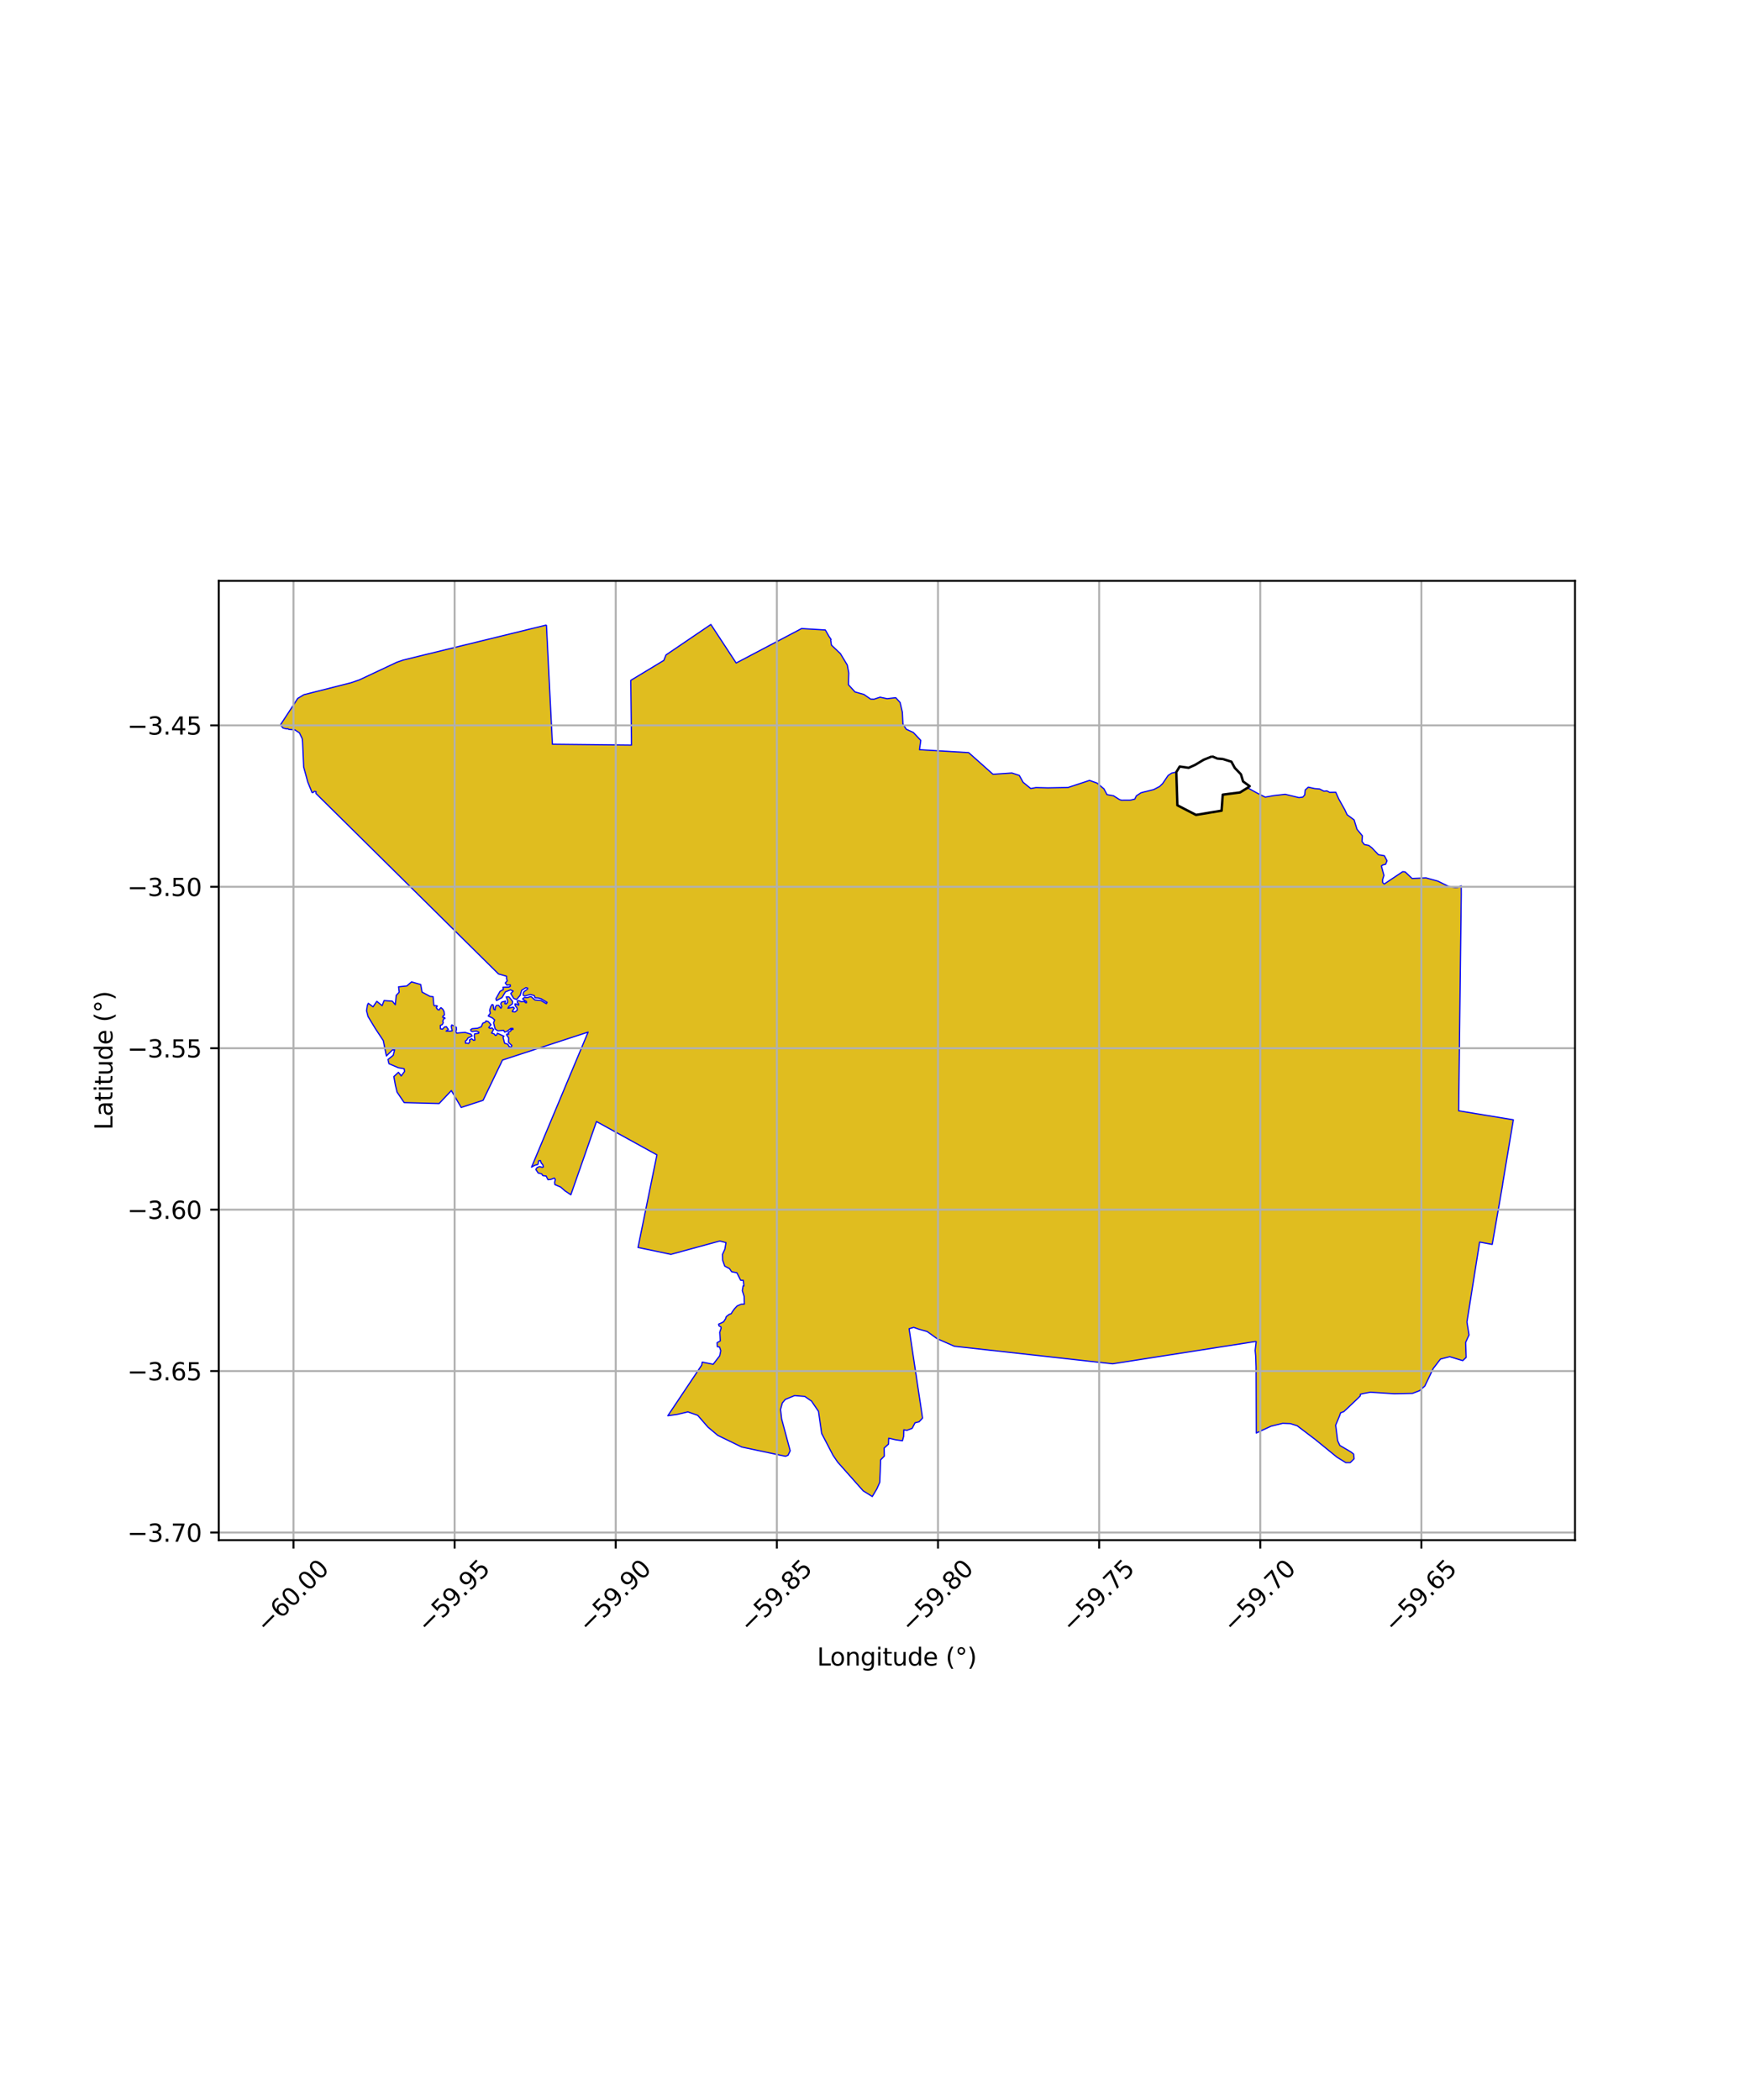 <?xml version="1.0" encoding="utf-8" standalone="no"?>
<!DOCTYPE svg PUBLIC "-//W3C//DTD SVG 1.1//EN"
  "http://www.w3.org/Graphics/SVG/1.1/DTD/svg11.dtd">
<svg xmlns:xlink="http://www.w3.org/1999/xlink" width="720pt" height="864pt" viewBox="0 0 720 864" xmlns="http://www.w3.org/2000/svg" version="1.1">
 <defs>
  <style type="text/css">*{stroke-linejoin: round; stroke-linecap: butt}</style>
 </defs>
 <g id="figure_1">
  <g id="patch_1">
   <path d="M 0 864 
L 720 864 
L 720 0 
L 0 0 
z
" style="fill: #ffffff"/>
  </g>
  <g id="axes_1">
   <g id="patch_2">
    <path d="M 90 633.653 
L 648 633.653 
L 648 238.987 
L 90 238.987 
z
" style="fill: #ffffff"/>
   </g>
   <g id="PatchCollection_1">
    <defs>
     <path id="m6e12baff6b" d="M 224.816 -606.854 
L 227.28 -557.807 
L 259.812 -557.449 
L 259.508 -584.07 
L 273.115 -592.297 
L 274.016 -594.546 
L 292.468 -607.073 
L 302.882 -591.218 
L 329.783 -605.391 
L 339.573 -604.803 
L 341.02 -602.258 
L 341.908 -600.941 
L 341.749 -600.496 
L 341.862 -600.119 
L 342.064 -598.604 
L 345.765 -595.078 
L 348.6 -590.381 
L 349.201 -587.096 
L 349.057 -582.301 
L 351.777 -579.314 
L 355.44 -578.291 
L 358.186 -576.381 
L 359.603 -576.339 
L 362.096 -577.157 
L 364.992 -576.539 
L 368.531 -576.948 
L 370.331 -574.979 
L 371.257 -570.989 
L 371.497 -566.089 
L 372.861 -563.986 
L 375.763 -562.638 
L 378.828 -559.394 
L 378.295 -555.556 
L 398.525 -554.358 
L 408.548 -545.448 
L 416.333 -545.979 
L 419.372 -544.965 
L 420.938 -542.141 
L 424.094 -539.57 
L 426.208 -539.968 
L 431.164 -539.851 
L 439.42 -540.006 
L 448.26 -542.91 
L 451.372 -541.811 
L 454.183 -539.451 
L 455.457 -537.074 
L 458.12 -536.598 
L 460.577 -535.044 
L 461.471 -534.763 
L 464.993 -534.788 
L 466.88 -535.227 
L 467.531 -536.575 
L 469.407 -537.805 
L 470.739 -538.182 
L 471.208 -538.276 
L 474.659 -539.151 
L 477.092 -540.414 
L 478.328 -541.598 
L 480.6 -544.952 
L 482.044 -545.923 
L 483.977 -546.352 
L 484.409 -532.681 
L 492.075 -528.722 
L 502.596 -530.46 
L 503.074 -537.049 
L 510.182 -537.968 
L 513.286 -539.876 
L 517.234 -537.698 
L 520.551 -536.029 
L 524.103 -536.671 
L 528.76 -537.21 
L 534.419 -535.836 
L 535.99 -536.034 
L 536.808 -536.962 
L 537.001 -538.98 
L 538.262 -540.138 
L 540.849 -539.565 
L 542.921 -539.384 
L 544.727 -538.473 
L 545.935 -538.6 
L 547.042 -538.005 
L 549.574 -538.053 
L 550.792 -535.318 
L 553.318 -530.785 
L 554.243 -528.795 
L 557.131 -526.663 
L 558.301 -522.82 
L 560.534 -520.112 
L 560.36 -517.791 
L 561.319 -516.546 
L 563.167 -516.167 
L 564.469 -515.144 
L 567.13 -512.347 
L 569.583 -511.919 
L 570.658 -509.84 
L 570.07 -508.4 
L 568.857 -508.103 
L 568.338 -507.688 
L 569.388 -503.835 
L 568.856 -502.121 
L 568.854 -500.909 
L 569.509 -500.286 
L 577.1 -505.361 
L 578.106 -505.286 
L 580.967 -502.58 
L 586.707 -502.818 
L 591.607 -501.466 
L 596.032 -499.281 
L 598.717 -498.838 
L 599.734 -498.889 
L 601.188 -499.542 
L 601.202 -495.875 
L 600.136 -406.977 
L 622.636 -403.284 
L 618.266 -377.121 
L 618.194 -376.431 
L 613.947 -352.012 
L 608.757 -352.977 
L 603.547 -320.094 
L 604.397 -314.773 
L 602.996 -311.661 
L 603.215 -305.516 
L 601.813 -304.192 
L 596.462 -305.82 
L 592.65 -304.841 
L 589.667 -300.951 
L 586.213 -293.734 
L 584.052 -291.843 
L 581.118 -290.714 
L 573.667 -290.547 
L 563.833 -291.208 
L 561.119 -290.691 
L 559.695 -290.358 
L 559.651 -289.684 
L 558.749 -288.759 
L 552.914 -283.235 
L 551.552 -282.733 
L 551.172 -281.575 
L 549.528 -277.64 
L 550.346 -271.252 
L 551.24 -269.311 
L 555.816 -266.621 
L 556.922 -265.753 
L 557.126 -263.814 
L 555.531 -262.238 
L 553.71 -262.223 
L 550.075 -264.467 
L 541.034 -271.828 
L 533.705 -277.392 
L 530.924 -278.286 
L 527.722 -278.401 
L 522.926 -277.214 
L 516.865 -274.416 
L 516.772 -301.582 
L 516.607 -306.229 
L 516.4 -308.378 
L 516.827 -312.022 
L 516.473 -312.059 
L 457.769 -302.889 
L 392.655 -310.108 
L 385.547 -313.233 
L 381.452 -316.174 
L 378.141 -317.099 
L 375.926 -317.886 
L 374.039 -317.322 
L 379.567 -280.55 
L 378.132 -279.032 
L 376.478 -278.616 
L 375.299 -276.344 
L 373.057 -275.487 
L 371.865 -275.765 
L 371.773 -273.003 
L 371.287 -271.216 
L 368.464 -271.631 
L 365.642 -272.289 
L 365.554 -269.855 
L 363.773 -268.238 
L 363.843 -264.911 
L 362.306 -263.374 
L 362.166 -258.611 
L 361.954 -254.125 
L 360.735 -251.37 
L 358.884 -248.287 
L 355.142 -250.619 
L 344.632 -262.451 
L 342.716 -265.281 
L 338.057 -274.229 
L 336.746 -283.336 
L 333.871 -287.559 
L 331.115 -289.464 
L 326.931 -289.815 
L 323.076 -288.226 
L 321.858 -286.755 
L 321.138 -284.102 
L 321.586 -280.182 
L 325.102 -267.107 
L 324.217 -265.256 
L 323.169 -264.838 
L 305.185 -268.646 
L 295.324 -273.439 
L 291.241 -276.865 
L 287.063 -281.683 
L 283.009 -283.108 
L 278.548 -282.048 
L 274.76 -281.523 
L 288.682 -302.335 
L 288.911 -303.594 
L 293.413 -302.699 
L 296.097 -306.168 
L 296.541 -308.266 
L 296.058 -309.765 
L 295.117 -309.963 
L 295.03 -311.579 
L 296.343 -312.311 
L 296.128 -315.892 
L 296.696 -317.574 
L 296.614 -318.073 
L 295.808 -318.482 
L 295.634 -319.202 
L 296.644 -319.639 
L 297.679 -320.16 
L 298.535 -321.447 
L 298.798 -322.304 
L 300.057 -323.259 
L 300.794 -323.475 
L 301.418 -324.476 
L 302.229 -325.564 
L 303.287 -326.694 
L 304.92 -327.401 
L 306.248 -327.455 
L 306.212 -328.514 
L 306.174 -330.543 
L 305.412 -332.982 
L 305.736 -334.943 
L 306.054 -334.942 
L 305.795 -337.241 
L 304.718 -337.265 
L 303.192 -340.333 
L 301.019 -340.765 
L 300.159 -342.026 
L 298.178 -343.079 
L 297.31 -345.521 
L 297.255 -347.929 
L 298.239 -350.059 
L 298.69 -352.743 
L 296.175 -353.413 
L 276.028 -347.923 
L 262.494 -350.752 
L 270.272 -388.848 
L 245.405 -402.568 
L 234.864 -372.438 
L 232.483 -374.022 
L 230.668 -375.608 
L 228.286 -376.627 
L 228.184 -377.597 
L 228.481 -378.712 
L 228.064 -379.304 
L 226.703 -378.781 
L 225.468 -378.617 
L 224.677 -380.157 
L 223.318 -380.309 
L 222.86 -381.027 
L 221.417 -381.39 
L 220.439 -382.868 
L 221.006 -383.645 
L 222.033 -384.042 
L 223.078 -383.702 
L 223.56 -383.89 
L 223.291 -384.86 
L 222.711 -385.451 
L 222.337 -386.527 
L 221.584 -386.403 
L 221.456 -385.56 
L 221.286 -384.908 
L 219.988 -384.554 
L 218.689 -383.793 
L 241.968 -439.364 
L 206.742 -427.864 
L 198.758 -411.295 
L 189.75 -408.359 
L 185.695 -415.309 
L 180.662 -409.96 
L 166.295 -410.347 
L 163.357 -414.683 
L 162.675 -417.508 
L 162.038 -421.07 
L 163.927 -422.813 
L 165.073 -421.334 
L 166.446 -423.172 
L 166.276 -424.277 
L 163.889 -424.712 
L 160.03 -426.351 
L 159.617 -428.08 
L 161.799 -429.843 
L 162.35 -432.032 
L 161.45 -432.014 
L 158.974 -429.536 
L 157.694 -435.875 
L 154.376 -440.891 
L 151.426 -445.769 
L 150.796 -448.186 
L 151.165 -450.467 
L 151.54 -451.211 
L 153.481 -449.759 
L 155.024 -452.025 
L 157.214 -450.251 
L 158.038 -452.36 
L 161.398 -452.1 
L 162.635 -450.633 
L 163 -454.447 
L 164.248 -455.787 
L 163.987 -457.985 
L 167.366 -458.344 
L 169.322 -460.024 
L 173.086 -458.953 
L 173.637 -455.829 
L 176.894 -454.076 
L 178.164 -453.948 
L 178.478 -450.503 
L 178.757 -450.164 
L 179.277 -450.291 
L 179.934 -450.102 
L 179.493 -449.456 
L 180.075 -448.614 
L 180.728 -448.493 
L 180.98 -449.003 
L 181.441 -449.424 
L 182.194 -448.759 
L 182.706 -447.768 
L 182.854 -446.419 
L 182.242 -445.958 
L 182.156 -445.452 
L 182.947 -445.288 
L 183.099 -445.008 
L 182.558 -444.818 
L 182.141 -443.767 
L 182.392 -443.293 
L 181.973 -442.451 
L 181.181 -442.127 
L 181.207 -440.716 
L 182.041 -440.536 
L 182.908 -441.5 
L 183.641 -441.615 
L 184.471 -440.455 
L 183.537 -439.773 
L 184.955 -439.754 
L 186.042 -439.881 
L 185.636 -441.78 
L 185.897 -442.325 
L 187.761 -441.324 
L 187.801 -440.328 
L 187.513 -439.618 
L 187.939 -438.934 
L 189.342 -439.085 
L 191.354 -439.238 
L 193.772 -438.506 
L 194.26 -437.784 
L 192.544 -436.956 
L 191.942 -435.967 
L 191.431 -435.682 
L 191.536 -434.779 
L 192.053 -434.831 
L 192.745 -434.668 
L 193.327 -435.422 
L 193.151 -436.131 
L 194.041 -436.643 
L 194.84 -435.981 
L 195.385 -436.07 
L 195.119 -437.938 
L 195.296 -438.656 
L 196.885 -438.858 
L 197.026 -439.332 
L 196.042 -439.79 
L 194.215 -439.588 
L 193.702 -439.89 
L 193.656 -440.401 
L 194.272 -440.76 
L 196.478 -440.936 
L 198.029 -441.588 
L 198.633 -443.025 
L 199.7 -443.436 
L 199.955 -443.978 
L 200.905 -443.685 
L 202.015 -442.386 
L 201.077 -441.223 
L 201.708 -440.87 
L 202.399 -441.097 
L 203.081 -440.44 
L 202.255 -438.97 
L 203.28 -438.633 
L 203.833 -437.969 
L 204.265 -438.109 
L 204.636 -438.902 
L 207.325 -437.663 
L 206.97 -437.224 
L 207.608 -434.798 
L 208.933 -434.358 
L 209.499 -433.372 
L 210.323 -433.198 
L 210.583 -433.869 
L 209.191 -435.149 
L 209.266 -436.972 
L 208.395 -438.265 
L 208.58 -438.558 
L 209.289 -438.462 
L 209.115 -439.288 
L 210.144 -439.798 
L 210.27 -440.347 
L 211.088 -440.497 
L 210.993 -440.885 
L 210.14 -440.854 
L 208.562 -439.677 
L 207.643 -439.35 
L 207.207 -440.094 
L 204.792 -439.889 
L 203.717 -440.653 
L 203.071 -443.191 
L 203.517 -444.357 
L 202.594 -445.186 
L 200.866 -446 
L 201.741 -447.147 
L 201.454 -448.337 
L 201.94 -449.903 
L 202.446 -450.717 
L 202.897 -450.564 
L 203.158 -448.743 
L 203.713 -448.481 
L 203.784 -449.581 
L 204.223 -450.344 
L 205.158 -450.374 
L 206.08 -449.167 
L 206.453 -449.79 
L 205.992 -450.977 
L 206.381 -451.703 
L 207.998 -452.135 
L 207.682 -451.096 
L 208.245 -450.935 
L 208.835 -451.552 
L 208.904 -452.216 
L 208.269 -453.863 
L 209.423 -453.84 
L 210.888 -451.988 
L 210.804 -451.003 
L 209.332 -449.831 
L 208.986 -449.174 
L 211.158 -449.623 
L 211.615 -449.182 
L 210.777 -447.96 
L 210.885 -447.758 
L 211.911 -447.658 
L 212.792 -448.369 
L 212.719 -449.297 
L 212.016 -450.178 
L 211.847 -450.935 
L 212.355 -450.938 
L 213.395 -450.427 
L 213.403 -450.976 
L 212.881 -451.492 
L 212.864 -452.221 
L 213.402 -452.323 
L 214.46 -451.889 
L 215.608 -451.992 
L 216.329 -451.373 
L 216.647 -451.443 
L 216.582 -451.964 
L 215.014 -452.954 
L 215.18 -453.22 
L 215.815 -453.601 
L 216.998 -453.54 
L 218.153 -453.942 
L 218.62 -453.885 
L 220.058 -452.588 
L 222.605 -452.34 
L 224.786 -451.051 
L 225.098 -451.599 
L 222.663 -453.063 
L 221.435 -453.411 
L 220.152 -453.469 
L 219.792 -454.409 
L 218.229 -454.839 
L 215.871 -454.236 
L 215.252 -454.536 
L 215.261 -455.361 
L 215.568 -455.982 
L 217.074 -457.074 
L 217.082 -457.486 
L 216.348 -457.651 
L 214.603 -456.541 
L 214.003 -454.488 
L 212.535 -452.771 
L 211.347 -453.226 
L 210.141 -455.235 
L 211.136 -456.231 
L 210.046 -456.744 
L 207.953 -455.923 
L 206.533 -453.558 
L 204.281 -452.351 
L 204.014 -453.064 
L 205.724 -456.118 
L 207.082 -456.892 
L 206.932 -457.813 
L 209.361 -457.874 
L 209.982 -458.227 
L 209.957 -458.806 
L 208.551 -458.687 
L 207.885 -459.566 
L 208.699 -460.477 
L 208.392 -461.445 
L 208.399 -462.357 
L 205.101 -463.283 
L 129.971 -537.568 
L 130.024 -538.311 
L 129.328 -538.433 
L 128.747 -537.881 
L 128.39 -537.916 
L 126.606 -542.297 
L 124.936 -548.449 
L 124.482 -558.743 
L 124.329 -560.116 
L 123.205 -562.458 
L 121.313 -563.709 
L 118.761 -563.918 
L 118.545 -564.169 
L 117.933 -564.109 
L 116.461 -564.445 
L 115.364 -565.744 
L 122.503 -576.663 
L 125.023 -578.18 
L 144.358 -583.08 
L 147.872 -584.288 
L 163.285 -591.536 
L 165.914 -592.445 
L 208.125 -602.764 
L 224.816 -606.854 
" style="stroke: #0000ff; stroke-width: 0.5"/>
    </defs>
    <g clip-path="url(#pc95d01a934)">
     <use xlink:href="#m6e12baff6b" x="0" y="864" style="fill: #e0bd1f; stroke: #0000ff; stroke-width: 0.5"/>
    </g>
   </g>
   <g id="PatchCollection_2">
    <path d="M 498.71 311.196 
L 500.865 312.096 
L 503.15 312.295 
L 506.638 313.391 
L 508.027 315.951 
L 510.558 318.578 
L 511.439 321.52 
L 514.144 323.462 
L 513.286 324.124 
L 510.182 326.032 
L 503.074 326.951 
L 502.596 333.54 
L 497.871 334.305 
L 494.811 334.824 
L 492.078 335.277 
L 484.409 331.319 
L 483.977 317.648 
L 485.369 315.374 
L 489.048 315.897 
L 491.718 314.69 
L 495.215 312.592 
L 498.71 311.196 
" clip-path="url(#pc95d01a934)" style="fill: none; stroke: #000000"/>
   </g>
   <g id="matplotlib.axis_1">
    <g id="xtick_1">
     <g id="line2d_1">
      <path d="M 120.743 633.653 
L 120.743 238.987 
" clip-path="url(#pc95d01a934)" style="fill: none; stroke: #b0b0b0; stroke-width: 0.8; stroke-linecap: square"/>
     </g>
     <g id="line2d_2">
      <defs>
       <path id="m37562c6bd4" d="M 0 0 
L 0 3.5 
" style="stroke: #000000; stroke-width: 0.8"/>
      </defs>
      <g>
       <use xlink:href="#m37562c6bd4" x="120.743" y="633.653" style="stroke: #000000; stroke-width: 0.8"/>
      </g>
     </g>
     <g id="text_1">
      <!-- −60.00 -->
      <g transform="translate(109.61 672.194) rotate(-45) scale(0.1 -0.1)">
       <defs>
        <path id="DejaVuSans-2212" d="M 678 2272 
L 4684 2272 
L 4684 1741 
L 678 1741 
L 678 2272 
z
" transform="scale(0.016)"/>
        <path id="DejaVuSans-36" d="M 2113 2584 
Q 1688 2584 1439 2293 
Q 1191 2003 1191 1497 
Q 1191 994 1439 701 
Q 1688 409 2113 409 
Q 2538 409 2786 701 
Q 3034 994 3034 1497 
Q 3034 2003 2786 2293 
Q 2538 2584 2113 2584 
z
M 3366 4563 
L 3366 3988 
Q 3128 4100 2886 4159 
Q 2644 4219 2406 4219 
Q 1781 4219 1451 3797 
Q 1122 3375 1075 2522 
Q 1259 2794 1537 2939 
Q 1816 3084 2150 3084 
Q 2853 3084 3261 2657 
Q 3669 2231 3669 1497 
Q 3669 778 3244 343 
Q 2819 -91 2113 -91 
Q 1303 -91 875 529 
Q 447 1150 447 2328 
Q 447 3434 972 4092 
Q 1497 4750 2381 4750 
Q 2619 4750 2861 4703 
Q 3103 4656 3366 4563 
z
" transform="scale(0.016)"/>
        <path id="DejaVuSans-30" d="M 2034 4250 
Q 1547 4250 1301 3770 
Q 1056 3291 1056 2328 
Q 1056 1369 1301 889 
Q 1547 409 2034 409 
Q 2525 409 2770 889 
Q 3016 1369 3016 2328 
Q 3016 3291 2770 3770 
Q 2525 4250 2034 4250 
z
M 2034 4750 
Q 2819 4750 3233 4129 
Q 3647 3509 3647 2328 
Q 3647 1150 3233 529 
Q 2819 -91 2034 -91 
Q 1250 -91 836 529 
Q 422 1150 422 2328 
Q 422 3509 836 4129 
Q 1250 4750 2034 4750 
z
" transform="scale(0.016)"/>
        <path id="DejaVuSans-2e" d="M 684 794 
L 1344 794 
L 1344 0 
L 684 0 
L 684 794 
z
" transform="scale(0.016)"/>
       </defs>
       <use xlink:href="#DejaVuSans-2212"/>
       <use xlink:href="#DejaVuSans-36" transform="translate(83.789 0)"/>
       <use xlink:href="#DejaVuSans-30" transform="translate(147.412 0)"/>
       <use xlink:href="#DejaVuSans-2e" transform="translate(211.035 0)"/>
       <use xlink:href="#DejaVuSans-30" transform="translate(242.822 0)"/>
       <use xlink:href="#DejaVuSans-30" transform="translate(306.445 0)"/>
      </g>
     </g>
    </g>
    <g id="xtick_2">
     <g id="line2d_3">
      <path d="M 187.037 633.653 
L 187.037 238.987 
" clip-path="url(#pc95d01a934)" style="fill: none; stroke: #b0b0b0; stroke-width: 0.8; stroke-linecap: square"/>
     </g>
     <g id="line2d_4">
      <g>
       <use xlink:href="#m37562c6bd4" x="187.037" y="633.653" style="stroke: #000000; stroke-width: 0.8"/>
      </g>
     </g>
     <g id="text_2">
      <!-- −59.95 -->
      <g transform="translate(175.904 672.194) rotate(-45) scale(0.1 -0.1)">
       <defs>
        <path id="DejaVuSans-35" d="M 691 4666 
L 3169 4666 
L 3169 4134 
L 1269 4134 
L 1269 2991 
Q 1406 3038 1543 3061 
Q 1681 3084 1819 3084 
Q 2600 3084 3056 2656 
Q 3513 2228 3513 1497 
Q 3513 744 3044 326 
Q 2575 -91 1722 -91 
Q 1428 -91 1123 -41 
Q 819 9 494 109 
L 494 744 
Q 775 591 1075 516 
Q 1375 441 1709 441 
Q 2250 441 2565 725 
Q 2881 1009 2881 1497 
Q 2881 1984 2565 2268 
Q 2250 2553 1709 2553 
Q 1456 2553 1204 2497 
Q 953 2441 691 2322 
L 691 4666 
z
" transform="scale(0.016)"/>
        <path id="DejaVuSans-39" d="M 703 97 
L 703 672 
Q 941 559 1184 500 
Q 1428 441 1663 441 
Q 2288 441 2617 861 
Q 2947 1281 2994 2138 
Q 2813 1869 2534 1725 
Q 2256 1581 1919 1581 
Q 1219 1581 811 2004 
Q 403 2428 403 3163 
Q 403 3881 828 4315 
Q 1253 4750 1959 4750 
Q 2769 4750 3195 4129 
Q 3622 3509 3622 2328 
Q 3622 1225 3098 567 
Q 2575 -91 1691 -91 
Q 1453 -91 1209 -44 
Q 966 3 703 97 
z
M 1959 2075 
Q 2384 2075 2632 2365 
Q 2881 2656 2881 3163 
Q 2881 3666 2632 3958 
Q 2384 4250 1959 4250 
Q 1534 4250 1286 3958 
Q 1038 3666 1038 3163 
Q 1038 2656 1286 2365 
Q 1534 2075 1959 2075 
z
" transform="scale(0.016)"/>
       </defs>
       <use xlink:href="#DejaVuSans-2212"/>
       <use xlink:href="#DejaVuSans-35" transform="translate(83.789 0)"/>
       <use xlink:href="#DejaVuSans-39" transform="translate(147.412 0)"/>
       <use xlink:href="#DejaVuSans-2e" transform="translate(211.035 0)"/>
       <use xlink:href="#DejaVuSans-39" transform="translate(242.822 0)"/>
       <use xlink:href="#DejaVuSans-35" transform="translate(306.445 0)"/>
      </g>
     </g>
    </g>
    <g id="xtick_3">
     <g id="line2d_5">
      <path d="M 253.332 633.653 
L 253.332 238.987 
" clip-path="url(#pc95d01a934)" style="fill: none; stroke: #b0b0b0; stroke-width: 0.8; stroke-linecap: square"/>
     </g>
     <g id="line2d_6">
      <g>
       <use xlink:href="#m37562c6bd4" x="253.332" y="633.653" style="stroke: #000000; stroke-width: 0.8"/>
      </g>
     </g>
     <g id="text_3">
      <!-- −59.90 -->
      <g transform="translate(242.199 672.194) rotate(-45) scale(0.1 -0.1)">
       <use xlink:href="#DejaVuSans-2212"/>
       <use xlink:href="#DejaVuSans-35" transform="translate(83.789 0)"/>
       <use xlink:href="#DejaVuSans-39" transform="translate(147.412 0)"/>
       <use xlink:href="#DejaVuSans-2e" transform="translate(211.035 0)"/>
       <use xlink:href="#DejaVuSans-39" transform="translate(242.822 0)"/>
       <use xlink:href="#DejaVuSans-30" transform="translate(306.445 0)"/>
      </g>
     </g>
    </g>
    <g id="xtick_4">
     <g id="line2d_7">
      <path d="M 319.627 633.653 
L 319.627 238.987 
" clip-path="url(#pc95d01a934)" style="fill: none; stroke: #b0b0b0; stroke-width: 0.8; stroke-linecap: square"/>
     </g>
     <g id="line2d_8">
      <g>
       <use xlink:href="#m37562c6bd4" x="319.627" y="633.653" style="stroke: #000000; stroke-width: 0.8"/>
      </g>
     </g>
     <g id="text_4">
      <!-- −59.85 -->
      <g transform="translate(308.493 672.194) rotate(-45) scale(0.1 -0.1)">
       <defs>
        <path id="DejaVuSans-38" d="M 2034 2216 
Q 1584 2216 1326 1975 
Q 1069 1734 1069 1313 
Q 1069 891 1326 650 
Q 1584 409 2034 409 
Q 2484 409 2743 651 
Q 3003 894 3003 1313 
Q 3003 1734 2745 1975 
Q 2488 2216 2034 2216 
z
M 1403 2484 
Q 997 2584 770 2862 
Q 544 3141 544 3541 
Q 544 4100 942 4425 
Q 1341 4750 2034 4750 
Q 2731 4750 3128 4425 
Q 3525 4100 3525 3541 
Q 3525 3141 3298 2862 
Q 3072 2584 2669 2484 
Q 3125 2378 3379 2068 
Q 3634 1759 3634 1313 
Q 3634 634 3220 271 
Q 2806 -91 2034 -91 
Q 1263 -91 848 271 
Q 434 634 434 1313 
Q 434 1759 690 2068 
Q 947 2378 1403 2484 
z
M 1172 3481 
Q 1172 3119 1398 2916 
Q 1625 2713 2034 2713 
Q 2441 2713 2670 2916 
Q 2900 3119 2900 3481 
Q 2900 3844 2670 4047 
Q 2441 4250 2034 4250 
Q 1625 4250 1398 4047 
Q 1172 3844 1172 3481 
z
" transform="scale(0.016)"/>
       </defs>
       <use xlink:href="#DejaVuSans-2212"/>
       <use xlink:href="#DejaVuSans-35" transform="translate(83.789 0)"/>
       <use xlink:href="#DejaVuSans-39" transform="translate(147.412 0)"/>
       <use xlink:href="#DejaVuSans-2e" transform="translate(211.035 0)"/>
       <use xlink:href="#DejaVuSans-38" transform="translate(242.822 0)"/>
       <use xlink:href="#DejaVuSans-35" transform="translate(306.445 0)"/>
      </g>
     </g>
    </g>
    <g id="xtick_5">
     <g id="line2d_9">
      <path d="M 385.921 633.653 
L 385.921 238.987 
" clip-path="url(#pc95d01a934)" style="fill: none; stroke: #b0b0b0; stroke-width: 0.8; stroke-linecap: square"/>
     </g>
     <g id="line2d_10">
      <g>
       <use xlink:href="#m37562c6bd4" x="385.921" y="633.653" style="stroke: #000000; stroke-width: 0.8"/>
      </g>
     </g>
     <g id="text_5">
      <!-- −59.80 -->
      <g transform="translate(374.788 672.194) rotate(-45) scale(0.1 -0.1)">
       <use xlink:href="#DejaVuSans-2212"/>
       <use xlink:href="#DejaVuSans-35" transform="translate(83.789 0)"/>
       <use xlink:href="#DejaVuSans-39" transform="translate(147.412 0)"/>
       <use xlink:href="#DejaVuSans-2e" transform="translate(211.035 0)"/>
       <use xlink:href="#DejaVuSans-38" transform="translate(242.822 0)"/>
       <use xlink:href="#DejaVuSans-30" transform="translate(306.445 0)"/>
      </g>
     </g>
    </g>
    <g id="xtick_6">
     <g id="line2d_11">
      <path d="M 452.216 633.653 
L 452.216 238.987 
" clip-path="url(#pc95d01a934)" style="fill: none; stroke: #b0b0b0; stroke-width: 0.8; stroke-linecap: square"/>
     </g>
     <g id="line2d_12">
      <g>
       <use xlink:href="#m37562c6bd4" x="452.216" y="633.653" style="stroke: #000000; stroke-width: 0.8"/>
      </g>
     </g>
     <g id="text_6">
      <!-- −59.75 -->
      <g transform="translate(441.083 672.194) rotate(-45) scale(0.1 -0.1)">
       <defs>
        <path id="DejaVuSans-37" d="M 525 4666 
L 3525 4666 
L 3525 4397 
L 1831 0 
L 1172 0 
L 2766 4134 
L 525 4134 
L 525 4666 
z
" transform="scale(0.016)"/>
       </defs>
       <use xlink:href="#DejaVuSans-2212"/>
       <use xlink:href="#DejaVuSans-35" transform="translate(83.789 0)"/>
       <use xlink:href="#DejaVuSans-39" transform="translate(147.412 0)"/>
       <use xlink:href="#DejaVuSans-2e" transform="translate(211.035 0)"/>
       <use xlink:href="#DejaVuSans-37" transform="translate(242.822 0)"/>
       <use xlink:href="#DejaVuSans-35" transform="translate(306.445 0)"/>
      </g>
     </g>
    </g>
    <g id="xtick_7">
     <g id="line2d_13">
      <path d="M 518.51 633.653 
L 518.51 238.987 
" clip-path="url(#pc95d01a934)" style="fill: none; stroke: #b0b0b0; stroke-width: 0.8; stroke-linecap: square"/>
     </g>
     <g id="line2d_14">
      <g>
       <use xlink:href="#m37562c6bd4" x="518.51" y="633.653" style="stroke: #000000; stroke-width: 0.8"/>
      </g>
     </g>
     <g id="text_7">
      <!-- −59.70 -->
      <g transform="translate(507.377 672.194) rotate(-45) scale(0.1 -0.1)">
       <use xlink:href="#DejaVuSans-2212"/>
       <use xlink:href="#DejaVuSans-35" transform="translate(83.789 0)"/>
       <use xlink:href="#DejaVuSans-39" transform="translate(147.412 0)"/>
       <use xlink:href="#DejaVuSans-2e" transform="translate(211.035 0)"/>
       <use xlink:href="#DejaVuSans-37" transform="translate(242.822 0)"/>
       <use xlink:href="#DejaVuSans-30" transform="translate(306.445 0)"/>
      </g>
     </g>
    </g>
    <g id="xtick_8">
     <g id="line2d_15">
      <path d="M 584.805 633.653 
L 584.805 238.987 
" clip-path="url(#pc95d01a934)" style="fill: none; stroke: #b0b0b0; stroke-width: 0.8; stroke-linecap: square"/>
     </g>
     <g id="line2d_16">
      <g>
       <use xlink:href="#m37562c6bd4" x="584.805" y="633.653" style="stroke: #000000; stroke-width: 0.8"/>
      </g>
     </g>
     <g id="text_8">
      <!-- −59.65 -->
      <g transform="translate(573.672 672.194) rotate(-45) scale(0.1 -0.1)">
       <use xlink:href="#DejaVuSans-2212"/>
       <use xlink:href="#DejaVuSans-35" transform="translate(83.789 0)"/>
       <use xlink:href="#DejaVuSans-39" transform="translate(147.412 0)"/>
       <use xlink:href="#DejaVuSans-2e" transform="translate(211.035 0)"/>
       <use xlink:href="#DejaVuSans-36" transform="translate(242.822 0)"/>
       <use xlink:href="#DejaVuSans-35" transform="translate(306.445 0)"/>
      </g>
     </g>
    </g>
    <g id="text_9">
     <!-- Longitude (°) -->
     <g transform="translate(336.14 685.263) scale(0.1 -0.1)">
      <defs>
       <path id="DejaVuSans-4c" d="M 628 4666 
L 1259 4666 
L 1259 531 
L 3531 531 
L 3531 0 
L 628 0 
L 628 4666 
z
" transform="scale(0.016)"/>
       <path id="DejaVuSans-6f" d="M 1959 3097 
Q 1497 3097 1228 2736 
Q 959 2375 959 1747 
Q 959 1119 1226 758 
Q 1494 397 1959 397 
Q 2419 397 2687 759 
Q 2956 1122 2956 1747 
Q 2956 2369 2687 2733 
Q 2419 3097 1959 3097 
z
M 1959 3584 
Q 2709 3584 3137 3096 
Q 3566 2609 3566 1747 
Q 3566 888 3137 398 
Q 2709 -91 1959 -91 
Q 1206 -91 779 398 
Q 353 888 353 1747 
Q 353 2609 779 3096 
Q 1206 3584 1959 3584 
z
" transform="scale(0.016)"/>
       <path id="DejaVuSans-6e" d="M 3513 2113 
L 3513 0 
L 2938 0 
L 2938 2094 
Q 2938 2591 2744 2837 
Q 2550 3084 2163 3084 
Q 1697 3084 1428 2787 
Q 1159 2491 1159 1978 
L 1159 0 
L 581 0 
L 581 3500 
L 1159 3500 
L 1159 2956 
Q 1366 3272 1645 3428 
Q 1925 3584 2291 3584 
Q 2894 3584 3203 3211 
Q 3513 2838 3513 2113 
z
" transform="scale(0.016)"/>
       <path id="DejaVuSans-67" d="M 2906 1791 
Q 2906 2416 2648 2759 
Q 2391 3103 1925 3103 
Q 1463 3103 1205 2759 
Q 947 2416 947 1791 
Q 947 1169 1205 825 
Q 1463 481 1925 481 
Q 2391 481 2648 825 
Q 2906 1169 2906 1791 
z
M 3481 434 
Q 3481 -459 3084 -895 
Q 2688 -1331 1869 -1331 
Q 1566 -1331 1297 -1286 
Q 1028 -1241 775 -1147 
L 775 -588 
Q 1028 -725 1275 -790 
Q 1522 -856 1778 -856 
Q 2344 -856 2625 -561 
Q 2906 -266 2906 331 
L 2906 616 
Q 2728 306 2450 153 
Q 2172 0 1784 0 
Q 1141 0 747 490 
Q 353 981 353 1791 
Q 353 2603 747 3093 
Q 1141 3584 1784 3584 
Q 2172 3584 2450 3431 
Q 2728 3278 2906 2969 
L 2906 3500 
L 3481 3500 
L 3481 434 
z
" transform="scale(0.016)"/>
       <path id="DejaVuSans-69" d="M 603 3500 
L 1178 3500 
L 1178 0 
L 603 0 
L 603 3500 
z
M 603 4863 
L 1178 4863 
L 1178 4134 
L 603 4134 
L 603 4863 
z
" transform="scale(0.016)"/>
       <path id="DejaVuSans-74" d="M 1172 4494 
L 1172 3500 
L 2356 3500 
L 2356 3053 
L 1172 3053 
L 1172 1153 
Q 1172 725 1289 603 
Q 1406 481 1766 481 
L 2356 481 
L 2356 0 
L 1766 0 
Q 1100 0 847 248 
Q 594 497 594 1153 
L 594 3053 
L 172 3053 
L 172 3500 
L 594 3500 
L 594 4494 
L 1172 4494 
z
" transform="scale(0.016)"/>
       <path id="DejaVuSans-75" d="M 544 1381 
L 544 3500 
L 1119 3500 
L 1119 1403 
Q 1119 906 1312 657 
Q 1506 409 1894 409 
Q 2359 409 2629 706 
Q 2900 1003 2900 1516 
L 2900 3500 
L 3475 3500 
L 3475 0 
L 2900 0 
L 2900 538 
Q 2691 219 2414 64 
Q 2138 -91 1772 -91 
Q 1169 -91 856 284 
Q 544 659 544 1381 
z
M 1991 3584 
L 1991 3584 
z
" transform="scale(0.016)"/>
       <path id="DejaVuSans-64" d="M 2906 2969 
L 2906 4863 
L 3481 4863 
L 3481 0 
L 2906 0 
L 2906 525 
Q 2725 213 2448 61 
Q 2172 -91 1784 -91 
Q 1150 -91 751 415 
Q 353 922 353 1747 
Q 353 2572 751 3078 
Q 1150 3584 1784 3584 
Q 2172 3584 2448 3432 
Q 2725 3281 2906 2969 
z
M 947 1747 
Q 947 1113 1208 752 
Q 1469 391 1925 391 
Q 2381 391 2643 752 
Q 2906 1113 2906 1747 
Q 2906 2381 2643 2742 
Q 2381 3103 1925 3103 
Q 1469 3103 1208 2742 
Q 947 2381 947 1747 
z
" transform="scale(0.016)"/>
       <path id="DejaVuSans-65" d="M 3597 1894 
L 3597 1613 
L 953 1613 
Q 991 1019 1311 708 
Q 1631 397 2203 397 
Q 2534 397 2845 478 
Q 3156 559 3463 722 
L 3463 178 
Q 3153 47 2828 -22 
Q 2503 -91 2169 -91 
Q 1331 -91 842 396 
Q 353 884 353 1716 
Q 353 2575 817 3079 
Q 1281 3584 2069 3584 
Q 2775 3584 3186 3129 
Q 3597 2675 3597 1894 
z
M 3022 2063 
Q 3016 2534 2758 2815 
Q 2500 3097 2075 3097 
Q 1594 3097 1305 2825 
Q 1016 2553 972 2059 
L 3022 2063 
z
" transform="scale(0.016)"/>
       <path id="DejaVuSans-20" transform="scale(0.016)"/>
       <path id="DejaVuSans-28" d="M 1984 4856 
Q 1566 4138 1362 3434 
Q 1159 2731 1159 2009 
Q 1159 1288 1364 580 
Q 1569 -128 1984 -844 
L 1484 -844 
Q 1016 -109 783 600 
Q 550 1309 550 2009 
Q 550 2706 781 3412 
Q 1013 4119 1484 4856 
L 1984 4856 
z
" transform="scale(0.016)"/>
       <path id="DejaVuSans-b0" d="M 1600 4347 
Q 1350 4347 1178 4173 
Q 1006 4000 1006 3750 
Q 1006 3503 1178 3333 
Q 1350 3163 1600 3163 
Q 1850 3163 2022 3333 
Q 2194 3503 2194 3750 
Q 2194 3997 2020 4172 
Q 1847 4347 1600 4347 
z
M 1600 4750 
Q 1800 4750 1984 4673 
Q 2169 4597 2303 4453 
Q 2447 4313 2519 4134 
Q 2591 3956 2591 3750 
Q 2591 3338 2302 3052 
Q 2013 2766 1594 2766 
Q 1172 2766 890 3047 
Q 609 3328 609 3750 
Q 609 4169 896 4459 
Q 1184 4750 1600 4750 
z
" transform="scale(0.016)"/>
       <path id="DejaVuSans-29" d="M 513 4856 
L 1013 4856 
Q 1481 4119 1714 3412 
Q 1947 2706 1947 2009 
Q 1947 1309 1714 600 
Q 1481 -109 1013 -844 
L 513 -844 
Q 928 -128 1133 580 
Q 1338 1288 1338 2009 
Q 1338 2731 1133 3434 
Q 928 4138 513 4856 
z
" transform="scale(0.016)"/>
      </defs>
      <use xlink:href="#DejaVuSans-4c"/>
      <use xlink:href="#DejaVuSans-6f" transform="translate(53.963 0)"/>
      <use xlink:href="#DejaVuSans-6e" transform="translate(115.145 0)"/>
      <use xlink:href="#DejaVuSans-67" transform="translate(178.523 0)"/>
      <use xlink:href="#DejaVuSans-69" transform="translate(242 0)"/>
      <use xlink:href="#DejaVuSans-74" transform="translate(269.783 0)"/>
      <use xlink:href="#DejaVuSans-75" transform="translate(308.992 0)"/>
      <use xlink:href="#DejaVuSans-64" transform="translate(372.371 0)"/>
      <use xlink:href="#DejaVuSans-65" transform="translate(435.848 0)"/>
      <use xlink:href="#DejaVuSans-20" transform="translate(497.371 0)"/>
      <use xlink:href="#DejaVuSans-28" transform="translate(529.158 0)"/>
      <use xlink:href="#DejaVuSans-b0" transform="translate(568.172 0)"/>
      <use xlink:href="#DejaVuSans-29" transform="translate(618.172 0)"/>
     </g>
    </g>
   </g>
   <g id="matplotlib.axis_2">
    <g id="ytick_1">
     <g id="line2d_17">
      <path d="M 90 630.517 
L 648 630.517 
" clip-path="url(#pc95d01a934)" style="fill: none; stroke: #b0b0b0; stroke-width: 0.8; stroke-linecap: square"/>
     </g>
     <g id="line2d_18">
      <defs>
       <path id="m17faf65487" d="M 0 0 
L -3.5 0 
" style="stroke: #000000; stroke-width: 0.8"/>
      </defs>
      <g>
       <use xlink:href="#m17faf65487" x="90" y="630.517" style="stroke: #000000; stroke-width: 0.8"/>
      </g>
     </g>
     <g id="text_10">
      <!-- −3.70 -->
      <g transform="translate(52.355 634.316) scale(0.1 -0.1)">
       <defs>
        <path id="DejaVuSans-33" d="M 2597 2516 
Q 3050 2419 3304 2112 
Q 3559 1806 3559 1356 
Q 3559 666 3084 287 
Q 2609 -91 1734 -91 
Q 1441 -91 1130 -33 
Q 819 25 488 141 
L 488 750 
Q 750 597 1062 519 
Q 1375 441 1716 441 
Q 2309 441 2620 675 
Q 2931 909 2931 1356 
Q 2931 1769 2642 2001 
Q 2353 2234 1838 2234 
L 1294 2234 
L 1294 2753 
L 1863 2753 
Q 2328 2753 2575 2939 
Q 2822 3125 2822 3475 
Q 2822 3834 2567 4026 
Q 2313 4219 1838 4219 
Q 1578 4219 1281 4162 
Q 984 4106 628 3988 
L 628 4550 
Q 988 4650 1302 4700 
Q 1616 4750 1894 4750 
Q 2613 4750 3031 4423 
Q 3450 4097 3450 3541 
Q 3450 3153 3228 2886 
Q 3006 2619 2597 2516 
z
" transform="scale(0.016)"/>
       </defs>
       <use xlink:href="#DejaVuSans-2212"/>
       <use xlink:href="#DejaVuSans-33" transform="translate(83.789 0)"/>
       <use xlink:href="#DejaVuSans-2e" transform="translate(147.412 0)"/>
       <use xlink:href="#DejaVuSans-37" transform="translate(179.199 0)"/>
       <use xlink:href="#DejaVuSans-30" transform="translate(242.822 0)"/>
      </g>
     </g>
    </g>
    <g id="ytick_2">
     <g id="line2d_19">
      <path d="M 90 564.1 
L 648 564.1 
" clip-path="url(#pc95d01a934)" style="fill: none; stroke: #b0b0b0; stroke-width: 0.8; stroke-linecap: square"/>
     </g>
     <g id="line2d_20">
      <g>
       <use xlink:href="#m17faf65487" x="90" y="564.1" style="stroke: #000000; stroke-width: 0.8"/>
      </g>
     </g>
     <g id="text_11">
      <!-- −3.65 -->
      <g transform="translate(52.355 567.9) scale(0.1 -0.1)">
       <use xlink:href="#DejaVuSans-2212"/>
       <use xlink:href="#DejaVuSans-33" transform="translate(83.789 0)"/>
       <use xlink:href="#DejaVuSans-2e" transform="translate(147.412 0)"/>
       <use xlink:href="#DejaVuSans-36" transform="translate(179.199 0)"/>
       <use xlink:href="#DejaVuSans-35" transform="translate(242.822 0)"/>
      </g>
     </g>
    </g>
    <g id="ytick_3">
     <g id="line2d_21">
      <path d="M 90 497.684 
L 648 497.684 
" clip-path="url(#pc95d01a934)" style="fill: none; stroke: #b0b0b0; stroke-width: 0.8; stroke-linecap: square"/>
     </g>
     <g id="line2d_22">
      <g>
       <use xlink:href="#m17faf65487" x="90" y="497.684" style="stroke: #000000; stroke-width: 0.8"/>
      </g>
     </g>
     <g id="text_12">
      <!-- −3.60 -->
      <g transform="translate(52.355 501.483) scale(0.1 -0.1)">
       <use xlink:href="#DejaVuSans-2212"/>
       <use xlink:href="#DejaVuSans-33" transform="translate(83.789 0)"/>
       <use xlink:href="#DejaVuSans-2e" transform="translate(147.412 0)"/>
       <use xlink:href="#DejaVuSans-36" transform="translate(179.199 0)"/>
       <use xlink:href="#DejaVuSans-30" transform="translate(242.822 0)"/>
      </g>
     </g>
    </g>
    <g id="ytick_4">
     <g id="line2d_23">
      <path d="M 90 431.268 
L 648 431.268 
" clip-path="url(#pc95d01a934)" style="fill: none; stroke: #b0b0b0; stroke-width: 0.8; stroke-linecap: square"/>
     </g>
     <g id="line2d_24">
      <g>
       <use xlink:href="#m17faf65487" x="90" y="431.268" style="stroke: #000000; stroke-width: 0.8"/>
      </g>
     </g>
     <g id="text_13">
      <!-- −3.55 -->
      <g transform="translate(52.355 435.067) scale(0.1 -0.1)">
       <use xlink:href="#DejaVuSans-2212"/>
       <use xlink:href="#DejaVuSans-33" transform="translate(83.789 0)"/>
       <use xlink:href="#DejaVuSans-2e" transform="translate(147.412 0)"/>
       <use xlink:href="#DejaVuSans-35" transform="translate(179.199 0)"/>
       <use xlink:href="#DejaVuSans-35" transform="translate(242.822 0)"/>
      </g>
     </g>
    </g>
    <g id="ytick_5">
     <g id="line2d_25">
      <path d="M 90 364.852 
L 648 364.852 
" clip-path="url(#pc95d01a934)" style="fill: none; stroke: #b0b0b0; stroke-width: 0.8; stroke-linecap: square"/>
     </g>
     <g id="line2d_26">
      <g>
       <use xlink:href="#m17faf65487" x="90" y="364.852" style="stroke: #000000; stroke-width: 0.8"/>
      </g>
     </g>
     <g id="text_14">
      <!-- −3.50 -->
      <g transform="translate(52.355 368.651) scale(0.1 -0.1)">
       <use xlink:href="#DejaVuSans-2212"/>
       <use xlink:href="#DejaVuSans-33" transform="translate(83.789 0)"/>
       <use xlink:href="#DejaVuSans-2e" transform="translate(147.412 0)"/>
       <use xlink:href="#DejaVuSans-35" transform="translate(179.199 0)"/>
       <use xlink:href="#DejaVuSans-30" transform="translate(242.822 0)"/>
      </g>
     </g>
    </g>
    <g id="ytick_6">
     <g id="line2d_27">
      <path d="M 90 298.435 
L 648 298.435 
" clip-path="url(#pc95d01a934)" style="fill: none; stroke: #b0b0b0; stroke-width: 0.8; stroke-linecap: square"/>
     </g>
     <g id="line2d_28">
      <g>
       <use xlink:href="#m17faf65487" x="90" y="298.435" style="stroke: #000000; stroke-width: 0.8"/>
      </g>
     </g>
     <g id="text_15">
      <!-- −3.45 -->
      <g transform="translate(52.355 302.235) scale(0.1 -0.1)">
       <defs>
        <path id="DejaVuSans-34" d="M 2419 4116 
L 825 1625 
L 2419 1625 
L 2419 4116 
z
M 2253 4666 
L 3047 4666 
L 3047 1625 
L 3713 1625 
L 3713 1100 
L 3047 1100 
L 3047 0 
L 2419 0 
L 2419 1100 
L 313 1100 
L 313 1709 
L 2253 4666 
z
" transform="scale(0.016)"/>
       </defs>
       <use xlink:href="#DejaVuSans-2212"/>
       <use xlink:href="#DejaVuSans-33" transform="translate(83.789 0)"/>
       <use xlink:href="#DejaVuSans-2e" transform="translate(147.412 0)"/>
       <use xlink:href="#DejaVuSans-34" transform="translate(179.199 0)"/>
       <use xlink:href="#DejaVuSans-35" transform="translate(242.822 0)"/>
      </g>
     </g>
    </g>
    <g id="text_16">
     <!-- Latitude (°) -->
     <g transform="translate(46.275 464.89) rotate(-90) scale(0.1 -0.1)">
      <defs>
       <path id="DejaVuSans-61" d="M 2194 1759 
Q 1497 1759 1228 1600 
Q 959 1441 959 1056 
Q 959 750 1161 570 
Q 1363 391 1709 391 
Q 2188 391 2477 730 
Q 2766 1069 2766 1631 
L 2766 1759 
L 2194 1759 
z
M 3341 1997 
L 3341 0 
L 2766 0 
L 2766 531 
Q 2569 213 2275 61 
Q 1981 -91 1556 -91 
Q 1019 -91 701 211 
Q 384 513 384 1019 
Q 384 1609 779 1909 
Q 1175 2209 1959 2209 
L 2766 2209 
L 2766 2266 
Q 2766 2663 2505 2880 
Q 2244 3097 1772 3097 
Q 1472 3097 1187 3025 
Q 903 2953 641 2809 
L 641 3341 
Q 956 3463 1253 3523 
Q 1550 3584 1831 3584 
Q 2591 3584 2966 3190 
Q 3341 2797 3341 1997 
z
" transform="scale(0.016)"/>
      </defs>
      <use xlink:href="#DejaVuSans-4c"/>
      <use xlink:href="#DejaVuSans-61" transform="translate(55.713 0)"/>
      <use xlink:href="#DejaVuSans-74" transform="translate(116.992 0)"/>
      <use xlink:href="#DejaVuSans-69" transform="translate(156.201 0)"/>
      <use xlink:href="#DejaVuSans-74" transform="translate(183.984 0)"/>
      <use xlink:href="#DejaVuSans-75" transform="translate(223.193 0)"/>
      <use xlink:href="#DejaVuSans-64" transform="translate(286.572 0)"/>
      <use xlink:href="#DejaVuSans-65" transform="translate(350.049 0)"/>
      <use xlink:href="#DejaVuSans-20" transform="translate(411.572 0)"/>
      <use xlink:href="#DejaVuSans-28" transform="translate(443.359 0)"/>
      <use xlink:href="#DejaVuSans-b0" transform="translate(482.373 0)"/>
      <use xlink:href="#DejaVuSans-29" transform="translate(532.373 0)"/>
     </g>
    </g>
   </g>
   <g id="patch_3">
    <path d="M 90 633.653 
L 90 238.987 
" style="fill: none; stroke: #000000; stroke-width: 0.8; stroke-linejoin: miter; stroke-linecap: square"/>
   </g>
   <g id="patch_4">
    <path d="M 648 633.653 
L 648 238.987 
" style="fill: none; stroke: #000000; stroke-width: 0.8; stroke-linejoin: miter; stroke-linecap: square"/>
   </g>
   <g id="patch_5">
    <path d="M 90 633.653 
L 648 633.653 
" style="fill: none; stroke: #000000; stroke-width: 0.8; stroke-linejoin: miter; stroke-linecap: square"/>
   </g>
   <g id="patch_6">
    <path d="M 90 238.987 
L 648 238.987 
" style="fill: none; stroke: #000000; stroke-width: 0.8; stroke-linejoin: miter; stroke-linecap: square"/>
   </g>
  </g>
 </g>
 <defs>
  <clipPath id="pc95d01a934">
   <rect x="90" y="238.987" width="558" height="394.665"/>
  </clipPath>
 </defs>
</svg>
